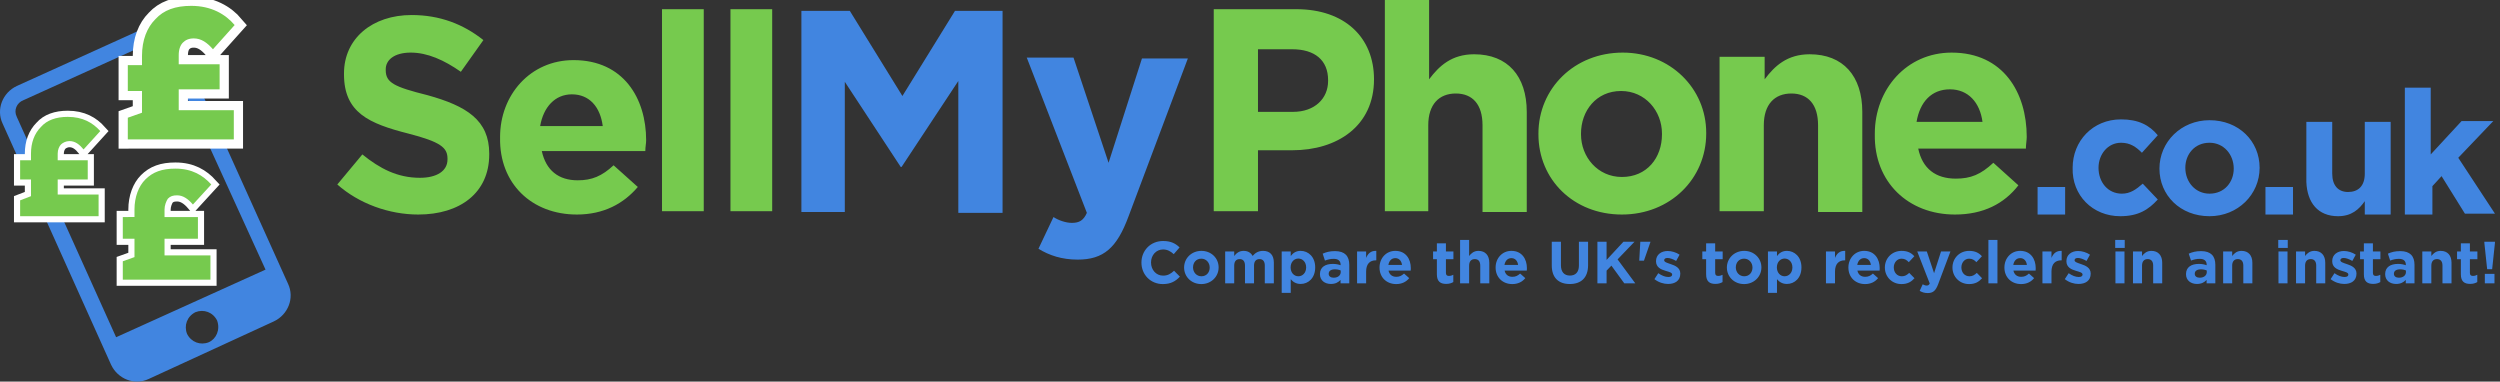 <?xml version="1.0" encoding="UTF-8"?>
<!-- Generator: Adobe Illustrator 16.0.0, SVG Export Plug-In . SVG Version: 6.00 Build 0)  -->
<!DOCTYPE svg PUBLIC "-//W3C//DTD SVG 1.1//EN" "http://www.w3.org/Graphics/SVG/1.1/DTD/svg11.dtd">
<svg version="1.1" xmlns="http://www.w3.org/2000/svg" xmlns:xlink="http://www.w3.org/1999/xlink" x="0px" y="0px" width="595.296px" height="90.863px" viewBox="0 0 595.296 90.863" enable-background="new 0 0 595.296 90.863" xml:space="preserve">
<rect x="0" y="0" width="595.296" height="90.863" fill="#333333" stroke="none"/>
<g id="Page_1_1_">
</g>
<g id="Page_2_1_">
</g>
<g id="Page_3_1_">
</g>
<g id="Page_4_1_">
</g>
<g id="Page_5_1_">
	<g id="Page_5">
		<path fill-rule="evenodd" clip-rule="evenodd" fill="#4185E0" d="M42.756,10.34c-1.59-3.379-5.564-4.771-8.943-3.379L3.998,20.477    c-3.379,1.59-4.969,5.564-3.379,8.943l25.838,57.441c1.591,3.379,5.566,4.969,8.945,3.379l29.812-13.715    c3.379-1.59,4.969-5.566,3.379-8.945L42.756,10.34z M49.712,81.494c-1.987,0.795-4.174,0-5.167-1.988    c-0.795-1.986,0-4.174,1.987-5.168c1.987-0.795,4.174,0,5.167,1.988C52.494,78.512,51.501,80.699,49.712,81.494z M63.228,64.201    l-35.577,16.1L3.998,27.83c-0.795-1.59,0-3.379,1.59-3.975L35.401,10.34c1.591-0.795,3.379,0,3.976,1.59L63.228,64.201z"/>
		<path fill-rule="evenodd" clip-rule="evenodd" fill="#76CA4E" d="M173.935,50.289h9.938V2.19h-9.938V50.289z M157.637,50.289    h9.938V2.19h-9.938V50.289z M128.618,30.016c0.796-4.57,3.577-7.553,7.553-7.553c4.174,0,6.758,2.982,7.354,7.553H128.618z     M137.363,51.084c6.36,0,11.131-2.584,14.51-6.559l-5.764-5.168c-2.783,2.584-5.168,3.578-8.547,3.578    c-4.571,0-7.553-2.385-8.547-6.957h24.646c0-0.994,0.198-1.789,0.198-2.584c0-9.938-5.365-19.08-17.291-19.08    c-10.336,0-17.49,8.348-17.49,18.285v0.199C118.879,43.73,126.631,51.084,137.363,51.084z M99.6,51.084    c9.938,0,16.895-5.168,16.895-14.311v-0.198c0-7.95-5.367-11.329-14.708-13.913c-7.95-1.987-9.938-2.981-9.938-5.963v-0.198    c0-2.187,1.987-3.976,5.962-3.976c3.976,0,7.951,1.789,11.926,4.572l5.367-7.553c-4.771-3.777-10.336-5.963-17.094-5.963    c-9.342,0-16.1,5.564-16.1,13.912v0.199c0,9.143,5.963,11.727,15.305,14.111c7.752,1.988,9.342,3.379,9.342,5.963v0.199    c0,2.782-2.584,4.373-6.56,4.373c-5.366,0-9.54-2.188-13.714-5.566L80.32,43.93C85.488,48.5,92.644,51.084,99.6,51.084z"/>
		<path fill-rule="evenodd" clip-rule="evenodd" fill="#4185E0" d="M263.971,38.762l-8.348-25.043h-11.131l14.311,36.969    c-0.795,1.787-1.789,2.385-3.577,2.385c-1.392,0-3.181-0.598-4.372-1.393l-3.578,7.553c2.584,1.59,5.564,2.584,9.342,2.584    c6.161,0,9.342-2.781,12.123-10.334l14.112-37.565h-10.931L263.971,38.762z M190.829,50.488h10.335V19.482l13.316,20.272    l0.199,0.001l13.516-20.473v31.404h10.533v-48.1H227.4l-12.521,20.273L202.356,2.588h-11.527V50.488z"/>
		<path fill-rule="evenodd" clip-rule="evenodd" fill="#76CA4E" d="M456.366,29.022c0.796-4.771,3.578-7.751,7.95-7.751    c4.373,0,7.156,3.18,7.752,7.751H456.366z M465.51,51.084c6.758,0,11.727-2.584,15.105-6.956l-5.963-5.366    c-2.981,2.782-5.366,3.775-8.944,3.775c-4.771,0-7.95-2.385-8.944-7.154h25.64c0-0.994,0.199-1.988,0.199-2.783    c0-10.533-5.565-20.074-17.888-20.074c-10.733,0-18.286,8.746-18.286,19.279v0.199C446.23,43.333,454.379,51.084,465.51,51.084z     M409.46,50.289h10.534V29.817c0-4.969,2.584-7.553,6.559-7.553c3.976,0,6.36,2.584,6.36,7.553v20.671h10.534V26.638    c0-8.546-4.571-13.714-12.521-13.714c-5.366,0-8.348,2.781-10.732,5.962V13.52H409.46V50.289z M386.206,42.141    c-5.764,0-9.739-4.77-9.739-10.137v-0.199c0-5.366,3.578-10.137,9.54-10.137c5.765,0,9.739,4.771,9.739,10.137v0.199    C395.746,37.568,392.169,42.141,386.206,42.141z M386.206,51.084c11.528,0,20.074-8.546,20.074-19.279v-0.198    c0-10.534-8.546-19.081-19.876-19.081c-11.527,0-20.074,8.547-20.074,19.279v0.199C366.33,42.736,374.678,51.084,386.206,51.084z     M329.561,50.289h10.534V29.817c0-4.969,2.583-7.553,6.559-7.553c3.975,0,6.36,2.584,6.36,7.553v20.671h10.534V26.638    c0-8.546-4.571-13.714-12.522-13.714c-5.366,0-8.348,2.781-10.732,5.962V0.004h-10.534v50.285H329.561z M299.548,26.438V11.73    h8.149c5.366,0,8.547,2.584,8.547,7.354v0.199c0,4.174-3.181,7.354-8.348,7.354h-8.349V26.438z M289.014,50.289h10.534V35.78    h8.149c10.733,0,19.479-5.765,19.479-16.895c0-9.938-6.957-16.695-18.484-16.695h-19.678V50.289z"/>
		<path fill-rule="evenodd" clip-rule="evenodd" fill="#4185E0" d="M573.036,51.084h6.162v-6.758l2.186-2.385l5.565,8.943h7.155    l-8.745-13.316l8.348-8.744h-7.553l-7.354,7.949v-15.9h-6.162v30.211H573.036z M556.738,51.482c3.181,0,4.969-1.59,6.36-3.578    v3.18h6.161V29.022h-6.161v12.323c0,2.98-1.59,4.373-3.975,4.373c-2.386,0-3.776-1.591-3.776-4.373V29.022h-6.162v14.311    C549.385,48.301,551.968,51.482,556.738,51.482z M539.446,51.084h6.56v-6.559h-6.56V51.084z M526.13,46.115    c-3.379,0-5.764-2.782-5.764-6.161c0-3.181,2.186-5.962,5.764-5.962c3.379,0,5.764,2.781,5.764,6.16    C531.894,43.333,529.707,46.115,526.13,46.115z M526.13,51.482c6.758,0,11.925-5.168,11.925-11.528s-4.969-11.329-11.925-11.329    c-6.758,0-11.926,5.168-11.926,11.527S519.173,51.482,526.13,51.482z M504.863,51.482c4.372,0,6.758-1.59,8.943-3.977    l-3.577-3.775c-1.59,1.392-2.981,2.385-4.969,2.385c-3.379,0-5.565-2.781-5.565-6.16c0-3.182,2.187-5.963,5.366-5.963    c2.187,0,3.578,0.993,4.969,2.385l3.776-4.174c-1.987-2.385-4.571-3.777-8.745-3.777c-6.757,0-11.527,5.168-11.527,11.529    C493.336,46.512,498.305,51.482,504.863,51.482z M485.187,51.084h6.559v-6.559h-6.559V51.084z"/>
		<path fill="none" stroke="#FFFFFF" stroke-width="4.393" stroke-miterlimit="22.926" d="M30.632,33.196h25.043V26.24H42.557    v-4.969h9.739v-5.963h-9.739v-2.187c0-1.392,0.398-2.386,0.994-2.981c0.597-0.597,1.392-0.994,2.584-0.994    c1.789,0,3.18,0.994,4.571,2.584l5.167-5.764c-2.186-2.584-5.564-4.572-10.335-4.572c-3.776,0-6.56,0.994-8.546,3.181    c-1.988,1.987-3.181,4.969-3.181,8.745v2.187h-3.378v6.161h3.379v5.168l-3.379,1.193v5.167H30.632z"/>
		<path fill-rule="evenodd" clip-rule="evenodd" fill="#76CA4E" d="M30.632,33.196h25.043V26.24H42.557v-4.969h9.739v-5.963h-9.739    v-2.187c0-1.392,0.398-2.386,0.994-2.981c0.597-0.597,1.392-0.994,2.584-0.994c1.789,0,3.18,0.994,4.571,2.584l5.167-5.764    c-2.186-2.584-5.564-4.572-10.335-4.572c-3.776,0-6.56,0.994-8.546,3.181c-1.988,1.987-3.181,4.969-3.181,8.745v2.187h-3.378    v6.161h3.379v5.168l-3.379,1.193v5.167H30.632z"/>
		<path fill="none" stroke="#FFFFFF" stroke-width="2.929" stroke-miterlimit="22.926" d="M29.24,66.588h20.869v-5.766H39.178    v-3.975h7.951V51.68h-7.951v-1.789c0-0.992,0.398-1.986,0.795-2.582c0.598-0.598,1.193-0.797,2.188-0.797    c1.391,0,2.584,0.797,3.775,2.188l4.373-4.77c-1.988-2.188-4.572-3.777-8.547-3.777c-3.18,0-5.366,0.795-7.154,2.584    c-1.59,1.59-2.584,4.174-2.584,7.154v1.789H29.24v5.168h2.783v4.373l-2.783,0.994V66.588z"/>
		<path fill-rule="evenodd" clip-rule="evenodd" fill="#76CA4E" d="M29.24,66.588h20.869v-5.766H39.178v-3.975h7.951V51.68h-7.951    v-1.789c0-0.992,0.398-1.986,0.795-2.582c0.598-0.598,1.193-0.797,2.188-0.797c1.391,0,2.584,0.797,3.775,2.188l4.373-4.77    c-1.988-2.188-4.572-3.777-8.547-3.777c-3.18,0-5.366,0.795-7.154,2.584c-1.59,1.59-2.584,4.174-2.584,7.154v1.789H29.24v5.168    h2.783v4.373l-2.783,0.994V66.588z"/>
		<path fill="none" stroke="#FFFFFF" stroke-width="2.929" stroke-miterlimit="22.926" d="M4.793,51.482h18.684v-5.168h-9.739    v-3.578h7.155v-4.571h-7.155v-1.59c0-0.993,0.397-1.789,0.796-2.187c0.396-0.396,1.191-0.795,1.987-0.795    c1.392,0,2.385,0.795,3.379,1.988l3.975-4.373c-1.788-1.988-4.174-3.379-7.751-3.379c-2.783,0-4.969,0.795-6.36,2.385    c-1.591,1.59-2.386,3.776-2.386,6.359v1.591H4.793v4.571h2.584v3.975l-2.584,0.994V51.482z"/>
		<path fill-rule="evenodd" clip-rule="evenodd" fill="#76CA4E" d="M4.793,51.482h18.684v-5.168h-9.739v-3.578h7.155v-4.571h-7.155    v-1.59c0-0.993,0.397-1.789,0.796-2.187c0.396-0.396,1.191-0.795,1.987-0.795c1.392,0,2.385,0.795,3.379,1.988l3.975-4.373    c-1.788-1.988-4.174-3.379-7.751-3.379c-2.783,0-4.969,0.795-6.36,2.385c-1.591,1.59-2.386,3.776-2.386,6.359v1.591H4.793v4.571    h2.584v3.975l-2.584,0.994V51.482z"/>
		<path fill="#4185E0" d="M591.685,67.473h2.296v-2.266h-2.296V67.473z M592.237,64.102h1.19l0.666-6.264v-0.283h-2.522v0.283    L592.237,64.102z M588.186,67.602c0.723,0,1.247-0.172,1.7-0.439v-1.729c-0.312,0.17-0.666,0.268-1.062,0.268    c-0.482,0-0.694-0.24-0.694-0.736v-3.244h1.785v-1.842h-1.785v-1.941h-2.154v1.941h-0.906v1.842h0.906v3.6    C585.975,67.076,586.867,67.602,588.186,67.602z M576.794,67.473h2.153v-4.236c0-1.02,0.524-1.543,1.346-1.543    c0.822,0,1.304,0.523,1.304,1.543v4.236h2.153v-4.916c0-1.742-0.949-2.82-2.578-2.82c-1.091,0-1.729,0.582-2.225,1.219v-1.076    h-2.153V67.473z M571.211,66.127c-0.694,0-1.176-0.34-1.176-0.92v-0.029c0-0.68,0.566-1.049,1.487-1.049    c0.524,0,1.006,0.113,1.375,0.283v0.383C572.897,65.574,572.217,66.127,571.211,66.127z M570.56,67.615    c1.048,0,1.771-0.383,2.295-0.963v0.82h2.083v-4.406c0-1.02-0.255-1.855-0.822-2.422c-0.538-0.539-1.388-0.852-2.564-0.852    c-1.289,0-2.11,0.242-2.946,0.609l0.538,1.645c0.694-0.256,1.275-0.41,2.097-0.41c1.077,0,1.63,0.494,1.63,1.387v0.129    c-0.539-0.186-1.092-0.312-1.856-0.312c-1.8,0-3.061,0.766-3.061,2.422v0.029C567.952,66.793,569.128,67.615,570.56,67.615z     M565.09,67.602c0.723,0,1.247-0.172,1.701-0.439v-1.729c-0.312,0.17-0.666,0.268-1.063,0.268c-0.481,0-0.694-0.24-0.694-0.736    v-3.244h1.786v-1.842h-1.786v-1.941h-2.153v1.941h-0.906v1.842h0.906v3.6C562.88,67.076,563.772,67.602,565.09,67.602z     M558.219,67.615c1.644,0,2.904-0.766,2.904-2.451v-0.029c0-1.389-1.232-1.898-2.295-2.252c-0.822-0.283-1.545-0.482-1.545-0.908    v-0.027c0-0.297,0.27-0.523,0.794-0.523c0.552,0,1.304,0.27,2.055,0.707l0.821-1.486c-0.821-0.553-1.87-0.879-2.834-0.879    c-1.53,0-2.777,0.863-2.777,2.408v0.029c0,1.473,1.205,1.969,2.268,2.281c0.836,0.254,1.572,0.41,1.572,0.877v0.029    c0,0.34-0.283,0.566-0.906,0.566c-0.709,0-1.573-0.312-2.395-0.906l-0.921,1.416C555.966,67.26,557.156,67.615,558.219,67.615z     M546.728,67.473h2.153v-4.236c0-1.02,0.524-1.543,1.347-1.543c0.821,0,1.304,0.523,1.304,1.543v4.236h2.153v-4.916    c0-1.742-0.949-2.82-2.579-2.82c-1.091,0-1.729,0.582-2.225,1.219v-1.076h-2.153V67.473z M542.548,67.473h2.153v-7.594h-2.153    V67.473z M542.491,59.043h2.267v-1.912h-2.267V59.043z M529.371,67.473h2.153v-4.236c0-1.02,0.524-1.543,1.347-1.543    c0.821,0,1.303,0.523,1.303,1.543v4.236h2.154v-4.916c0-1.742-0.949-2.82-2.579-2.82c-1.091,0-1.729,0.582-2.225,1.219v-1.076    h-2.153V67.473z M523.789,66.127c-0.694,0-1.177-0.34-1.177-0.92v-0.029c0-0.68,0.567-1.049,1.488-1.049    c0.524,0,1.006,0.113,1.374,0.283v0.383C525.475,65.574,524.795,66.127,523.789,66.127z M523.137,67.615    c1.049,0,1.771-0.383,2.296-0.963v0.82h2.082v-4.406c0-1.02-0.255-1.855-0.821-2.422c-0.539-0.539-1.389-0.852-2.564-0.852    c-1.29,0-2.111,0.242-2.947,0.609l0.538,1.645c0.694-0.256,1.275-0.41,2.098-0.41c1.076,0,1.629,0.494,1.629,1.387v0.129    c-0.538-0.186-1.091-0.312-1.856-0.312c-1.799,0-3.061,0.766-3.061,2.422v0.029C520.529,66.793,521.706,67.615,523.137,67.615z     M507.905,67.473h2.154v-4.236c0-1.02,0.524-1.543,1.346-1.543s1.304,0.523,1.304,1.543v4.236h2.153v-4.916    c0-1.742-0.949-2.82-2.579-2.82c-1.091,0-1.729,0.582-2.224,1.219v-1.076h-2.154V67.473z M503.726,67.473h2.153v-7.594h-2.153    V67.473z M503.669,59.043h2.268v-1.912h-2.268V59.043z M494.927,67.615c1.644,0,2.905-0.766,2.905-2.451v-0.029    c0-1.389-1.233-1.898-2.296-2.252c-0.821-0.283-1.544-0.482-1.544-0.908v-0.027c0-0.297,0.27-0.523,0.793-0.523    c0.553,0,1.304,0.27,2.055,0.707l0.822-1.486c-0.822-0.553-1.871-0.879-2.834-0.879c-1.53,0-2.777,0.863-2.777,2.408v0.029    c0,1.473,1.204,1.969,2.268,2.281c0.836,0.254,1.572,0.41,1.572,0.877v0.029c0,0.34-0.283,0.566-0.907,0.566    c-0.708,0-1.572-0.312-2.394-0.906l-0.922,1.416C492.674,67.26,493.864,67.615,494.927,67.615z M486.341,67.473h2.153v-2.805    c0-1.814,0.879-2.678,2.311-2.678h0.113v-2.254c-1.275-0.057-1.984,0.625-2.424,1.672v-1.529h-2.153V67.473z M479.398,63.08    c0.17-0.977,0.751-1.615,1.644-1.615c0.906,0,1.474,0.652,1.601,1.615H479.398z M481.255,67.643c1.374,0,2.394-0.537,3.103-1.416    l-1.232-1.092c-0.596,0.553-1.119,0.779-1.842,0.779c-0.964,0-1.644-0.51-1.856-1.486h5.285c0.014-0.199,0.028-0.398,0.028-0.568    c0-2.152-1.162-4.123-3.698-4.123c-2.21,0-3.755,1.785-3.755,3.953v0.029C477.287,66.043,478.974,67.643,481.255,67.643z     M473.476,67.473h2.153V57.131h-2.153V67.473z M468.871,67.643c1.516,0,2.366-0.58,3.103-1.389l-1.261-1.275    c-0.524,0.496-1.02,0.809-1.742,0.809c-1.177,0-1.928-0.936-1.928-2.098v-0.027c0-1.119,0.766-2.068,1.843-2.068    c0.765,0,1.246,0.324,1.729,0.836l1.317-1.418c-0.709-0.793-1.602-1.275-3.032-1.275c-2.324,0-3.981,1.785-3.981,3.953v0.029    C464.918,65.887,466.59,67.643,468.871,67.643z M460.54,65.051l-1.729-5.172h-2.281l2.976,7.623    c-0.185,0.383-0.383,0.496-0.751,0.496c-0.284,0-0.638-0.129-0.921-0.299l-0.723,1.559c0.552,0.326,1.133,0.525,1.912,0.525    c1.289,0,1.913-0.582,2.494-2.125l2.919-7.779h-2.239L460.54,65.051z M452.775,67.643c1.516,0,2.366-0.58,3.103-1.389    l-1.261-1.275c-0.524,0.496-1.02,0.809-1.742,0.809c-1.177,0-1.928-0.936-1.928-2.098v-0.027c0-1.119,0.766-2.068,1.843-2.068    c0.765,0,1.246,0.324,1.729,0.836l1.317-1.418c-0.709-0.793-1.602-1.275-3.032-1.275c-2.324,0-3.981,1.785-3.981,3.953v0.029    C448.822,65.887,450.494,67.643,452.775,67.643z M442.248,63.08c0.17-0.977,0.751-1.615,1.644-1.615    c0.907,0,1.474,0.652,1.601,1.615H442.248z M444.104,67.643c1.374,0,2.395-0.537,3.103-1.416l-1.232-1.092    c-0.596,0.553-1.119,0.779-1.842,0.779c-0.964,0-1.644-0.51-1.856-1.486h5.285c0.014-0.199,0.028-0.398,0.028-0.568    c0-2.152-1.162-4.123-3.698-4.123c-2.21,0-3.755,1.785-3.755,3.953v0.029C440.137,66.043,441.823,67.643,444.104,67.643z     M434.795,67.473h2.153v-2.805c0-1.814,0.879-2.678,2.311-2.678h0.113v-2.254c-1.275-0.057-1.984,0.625-2.424,1.672v-1.529h-2.153    V67.473z M424.948,65.787c-1.006,0-1.842-0.836-1.842-2.098v-0.027c0-1.262,0.836-2.098,1.842-2.098s1.855,0.836,1.855,2.098    v0.027C426.804,64.965,425.954,65.787,424.948,65.787z M420.98,69.74h2.154v-3.26c0.51,0.609,1.218,1.135,2.366,1.135    c1.799,0,3.457-1.389,3.457-3.926v-0.027c0-2.537-1.687-3.926-3.457-3.926c-1.12,0-1.842,0.525-2.366,1.232v-1.09h-2.154V69.74z     M415.328,65.787c-1.19,0-1.998-0.979-1.998-2.098v-0.027c0-1.119,0.736-2.068,1.97-2.068c1.189,0,1.997,0.977,1.997,2.096v0.029    C417.297,64.838,416.561,65.787,415.328,65.787z M415.3,67.643c2.365,0,4.123-1.771,4.123-3.953v-0.027    c0-2.182-1.743-3.926-4.095-3.926c-2.367,0-4.124,1.771-4.124,3.953v0.029C411.204,65.9,412.947,67.643,415.3,67.643z     M408.47,67.602c0.723,0,1.247-0.172,1.7-0.439v-1.729c-0.312,0.17-0.666,0.268-1.062,0.268c-0.481,0-0.694-0.24-0.694-0.736    v-3.244h1.785v-1.842h-1.785v-1.941h-2.153v1.941h-0.907v1.842h0.907v3.6C406.26,67.076,407.152,67.602,408.47,67.602z     M397.206,67.615c1.644,0,2.904-0.766,2.904-2.451v-0.029c0-1.389-1.232-1.898-2.295-2.252c-0.822-0.283-1.545-0.482-1.545-0.908    v-0.027c0-0.297,0.27-0.523,0.794-0.523c0.552,0,1.304,0.27,2.055,0.707l0.821-1.486c-0.821-0.553-1.87-0.879-2.834-0.879    c-1.53,0-2.777,0.863-2.777,2.408v0.029c0,1.473,1.205,1.969,2.268,2.281c0.836,0.254,1.572,0.41,1.572,0.877v0.029    c0,0.34-0.283,0.566-0.906,0.566c-0.708,0-1.573-0.312-2.395-0.906l-0.921,1.416C394.953,67.26,396.144,67.615,397.206,67.615z     M390.334,62.074h1.119l1.545-4.449v-0.07h-2.409L390.334,62.074z M380.374,67.473h2.182v-3.031l1.147-1.191l3.074,4.223h2.622    l-4.223-5.709l4.038-4.209h-2.635l-4.024,4.336v-4.336h-2.182V67.473z M373.799,67.629c2.664,0,4.351-1.475,4.351-4.477v-5.598    h-2.183v5.682c0,1.572-0.808,2.381-2.139,2.381c-1.332,0-2.14-0.836-2.14-2.451v-5.611h-2.183v5.668    C369.506,66.141,371.136,67.629,373.799,67.629z M358.242,63.08c0.17-0.977,0.751-1.615,1.644-1.615    c0.907,0,1.474,0.652,1.601,1.615H358.242z M360.099,67.643c1.374,0,2.395-0.537,3.103-1.416l-1.232-1.092    c-0.596,0.553-1.119,0.779-1.842,0.779c-0.964,0-1.644-0.51-1.856-1.486h5.285c0.014-0.199,0.028-0.398,0.028-0.568    c0-2.152-1.162-4.123-3.698-4.123c-2.21,0-3.755,1.785-3.755,3.953v0.029C356.131,66.043,357.817,67.643,360.099,67.643z     M347.673,67.473h2.153v-4.236c0-1.02,0.524-1.543,1.346-1.543c0.822,0,1.304,0.523,1.304,1.543v4.236h2.153v-4.916    c0-1.742-0.949-2.82-2.578-2.82c-1.091,0-1.729,0.582-2.225,1.219v-3.824h-2.153V67.473z M344.357,67.602    c0.723,0,1.246-0.172,1.7-0.439v-1.729c-0.312,0.17-0.666,0.268-1.063,0.268c-0.481,0-0.693-0.24-0.693-0.736v-3.244h1.785v-1.842    h-1.785v-1.941h-2.154v1.941h-0.906v1.842h0.906v3.6C342.146,67.076,343.039,67.602,344.357,67.602z M330.6,63.08    c0.17-0.977,0.751-1.615,1.644-1.615c0.906,0,1.474,0.652,1.601,1.615H330.6z M332.455,67.643c1.375,0,2.395-0.537,3.104-1.416    l-1.232-1.092c-0.596,0.553-1.12,0.779-1.843,0.779c-0.963,0-1.644-0.51-1.855-1.486h5.284c0.015-0.199,0.028-0.398,0.028-0.568    c0-2.152-1.161-4.123-3.697-4.123c-2.21,0-3.755,1.785-3.755,3.953v0.029C328.488,66.043,330.174,67.643,332.455,67.643z     M323.146,67.473h2.153v-2.805c0-1.814,0.879-2.678,2.31-2.678h0.113v-2.254c-1.275-0.057-1.983,0.625-2.423,1.672v-1.529h-2.153    V67.473z M317.563,66.127c-0.693,0-1.176-0.34-1.176-0.92v-0.029c0-0.68,0.566-1.049,1.487-1.049c0.525,0,1.007,0.113,1.375,0.283    v0.383C319.25,65.574,318.57,66.127,317.563,66.127z M316.912,67.615c1.049,0,1.771-0.383,2.295-0.963v0.82h2.083v-4.406    c0-1.02-0.255-1.855-0.821-2.422c-0.539-0.539-1.389-0.852-2.564-0.852c-1.29,0-2.111,0.242-2.947,0.609l0.538,1.645    c0.694-0.256,1.275-0.41,2.097-0.41c1.077,0,1.63,0.494,1.63,1.387v0.129c-0.538-0.186-1.091-0.312-1.856-0.312    c-1.799,0-3.061,0.766-3.061,2.422v0.029C314.305,66.793,315.481,67.615,316.912,67.615z M309.162,65.787    c-1.006,0-1.842-0.836-1.842-2.098v-0.027c0-1.262,0.836-2.098,1.842-2.098s1.855,0.836,1.855,2.098v0.027    C311.018,64.965,310.168,65.787,309.162,65.787z M305.194,69.74h2.154v-3.26c0.51,0.609,1.218,1.135,2.366,1.135    c1.799,0,3.457-1.389,3.457-3.926v-0.027c0-2.537-1.687-3.926-3.457-3.926c-1.12,0-1.842,0.525-2.366,1.232v-1.09h-2.154V69.74z     M291.734,67.473h2.153v-4.236c0-1.02,0.496-1.543,1.304-1.543s1.262,0.523,1.262,1.543v4.236h2.153v-4.236    c0-1.02,0.496-1.543,1.304-1.543s1.261,0.523,1.261,1.543v4.236h2.153v-4.943c0-1.828-0.963-2.793-2.564-2.793    c-1.034,0-1.828,0.426-2.493,1.205c-0.397-0.766-1.148-1.205-2.14-1.205c-1.092,0-1.743,0.582-2.239,1.219v-1.076h-2.153V67.473z     M286.081,65.787c-1.19,0-1.997-0.979-1.997-2.098v-0.027c0-1.119,0.736-2.068,1.969-2.068c1.189,0,1.998,0.977,1.998,2.096v0.029    C288.051,64.838,287.313,65.787,286.081,65.787z M286.053,67.643c2.366,0,4.123-1.771,4.123-3.953v-0.027    c0-2.182-1.742-3.926-4.095-3.926c-2.366,0-4.123,1.771-4.123,3.953v0.029C281.958,65.9,283.701,67.643,286.053,67.643z     M276.886,67.643c1.913,0,3.046-0.68,4.066-1.771l-1.389-1.402c-0.779,0.709-1.474,1.162-2.606,1.162    c-1.701,0-2.877-1.416-2.877-3.117v-0.027c0-1.701,1.205-3.09,2.877-3.09c0.991,0,1.771,0.426,2.535,1.119l1.389-1.6    c-0.92-0.908-2.04-1.531-3.91-1.531c-3.046,0-5.172,2.311-5.172,5.129v0.029C271.799,65.391,273.967,67.643,276.886,67.643z"/>
	</g>
</g>
</svg>